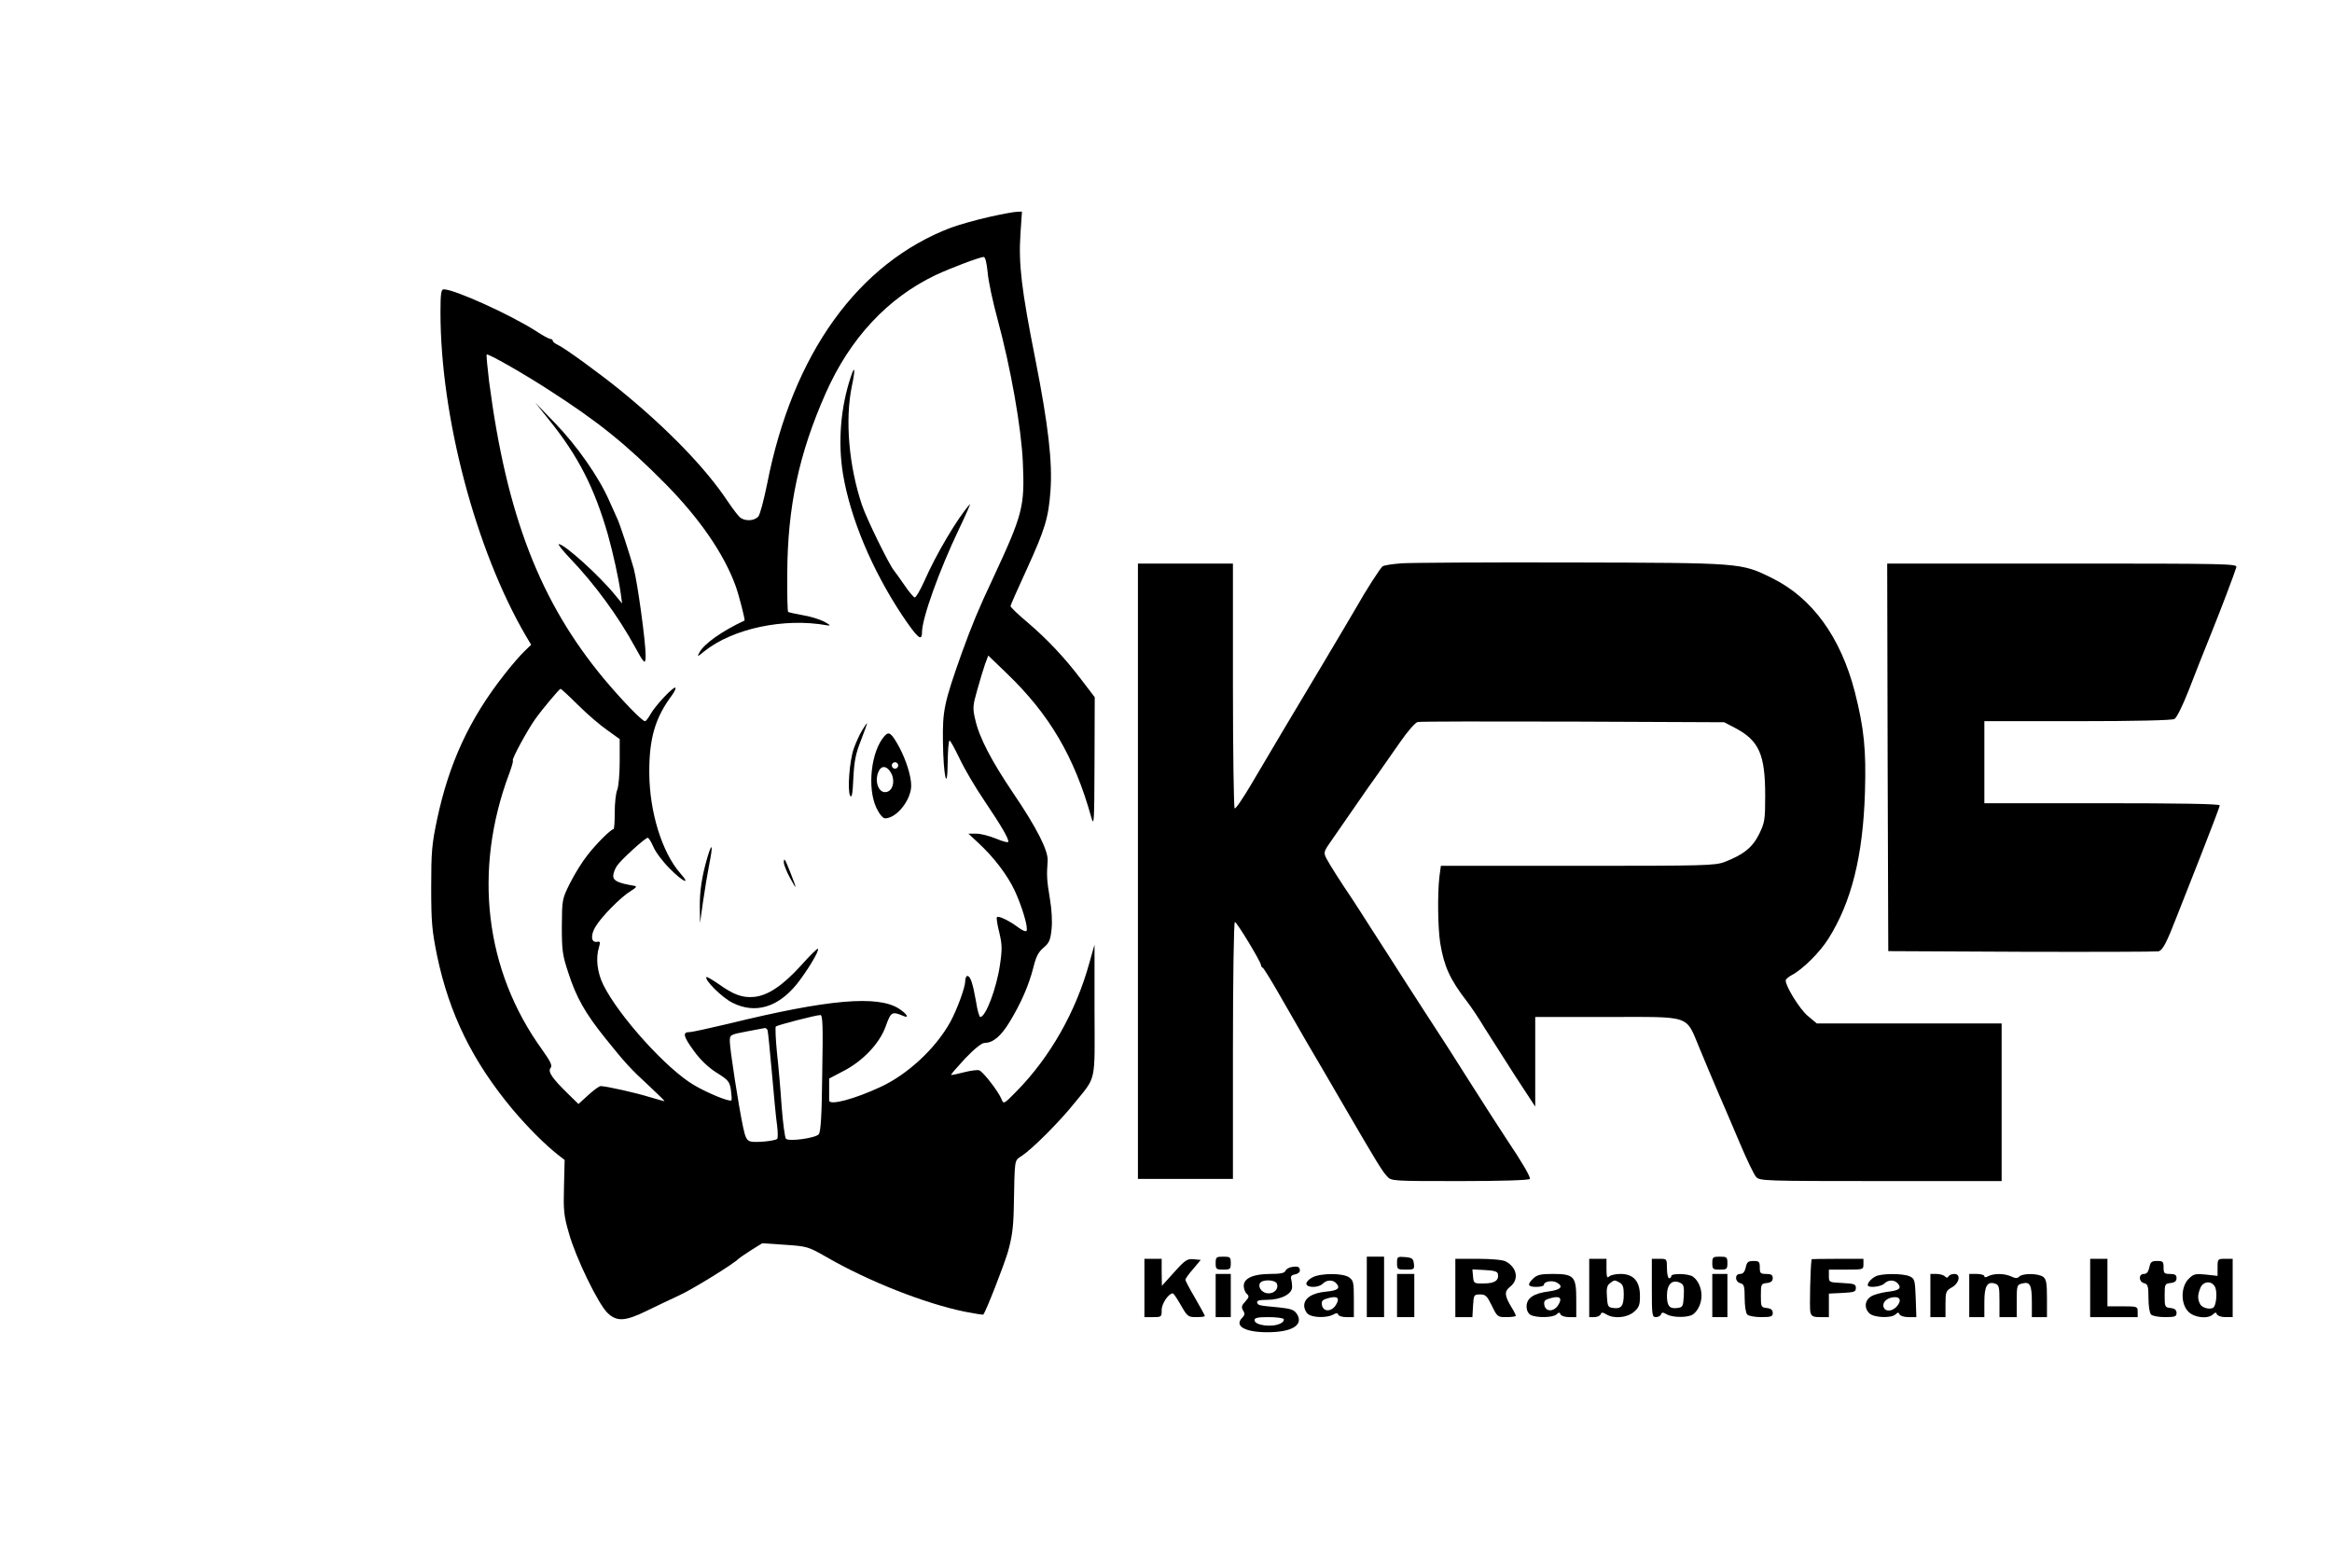 <?xml version="1.0" standalone="no"?>
<!DOCTYPE svg PUBLIC "-//W3C//DTD SVG 20010904//EN"
 "http://www.w3.org/TR/2001/REC-SVG-20010904/DTD/svg10.dtd">
<svg version="1.0" xmlns="http://www.w3.org/2000/svg"
 width="1080pt" height="726pt" viewBox="0 0 1080 726"
 preserveAspectRatio="xMidYMid meet">

<g transform="translate(0,726) scale(0.1,-0.1)"
fill="#000000" stroke="none">
<path d="M4580 6255 c-58 -13 -136 -35 -175 -49 -431 -164 -734 -584 -852
-1186 -15 -74 -33 -143 -41 -152 -18 -21 -61 -23 -84 -5 -8 6 -34 40 -57 74
-102 154 -277 335 -496 514 -92 75 -259 197 -292 212 -13 6 -23 14 -23 19 0 4
-5 8 -10 8 -6 0 -37 16 -68 37 -121 77 -377 193 -427 193 -12 0 -15 -19 -15
-107 0 -483 163 -1100 396 -1499 l24 -40 -31 -30 c-17 -16 -60 -65 -94 -109
-161 -205 -255 -408 -311 -671 -24 -114 -27 -150 -27 -314 0 -162 4 -201 27
-315 57 -272 165 -491 350 -713 71 -84 150 -163 211 -211 l30 -23 -3 -123 c-3
-110 -1 -135 23 -217 31 -112 135 -326 178 -368 43 -42 82 -40 182 9 44 22
111 53 149 71 57 25 258 149 276 170 3 3 29 21 57 39 l53 33 106 -7 c103 -7
108 -9 192 -57 194 -112 455 -215 641 -253 46 -9 84 -15 85 -13 13 16 92 219
113 287 19 67 26 112 28 201 5 244 1 222 39 248 50 34 173 157 241 242 104
128 95 89 94 432 l0 303 -24 -85 c-62 -225 -181 -435 -337 -594 -59 -60 -60
-61 -70 -36 -12 32 -85 127 -103 133 -7 3 -39 -1 -70 -9 -31 -8 -59 -14 -60
-12 -2 2 28 36 65 76 44 46 77 72 90 72 39 0 76 31 117 99 51 84 88 168 109
251 12 49 23 71 47 91 26 22 32 35 37 85 4 36 1 92 -8 144 -14 83 -15 106 -10
174 3 46 -51 153 -159 312 -102 151 -158 259 -176 340 -13 54 -12 65 9 139 12
44 29 98 36 119 l15 40 86 -83 c197 -189 313 -386 391 -666 13 -46 14 -25 15
253 l1 303 -61 80 c-79 104 -158 188 -253 269 -42 35 -76 68 -76 73 0 4 34 81
75 170 84 184 101 238 110 363 10 132 -10 306 -70 610 -65 327 -78 442 -69
580 l7 104 -24 -1 c-13 0 -71 -11 -129 -24z m-6 -256 c3 -40 24 -137 46 -218
61 -224 110 -503 117 -661 9 -207 1 -239 -139 -540 -68 -144 -97 -216 -143
-342 -83 -234 -90 -268 -88 -413 2 -163 21 -241 22 -92 1 53 4 97 9 97 4 0 24
-38 46 -83 21 -45 73 -134 116 -197 78 -116 110 -171 110 -188 0 -6 -26 1 -57
14 -32 13 -74 24 -93 23 l-35 0 45 -42 c72 -66 135 -149 169 -221 34 -73 64
-173 55 -187 -3 -5 -20 2 -37 15 -44 33 -95 57 -100 48 -3 -4 2 -36 11 -71 13
-55 14 -76 3 -150 -16 -109 -66 -241 -91 -241 -5 0 -14 33 -20 73 -15 84 -26
117 -40 117 -5 0 -10 -11 -10 -25 0 -29 -39 -134 -70 -190 -68 -122 -198 -242
-322 -299 -120 -56 -236 -87 -238 -63 0 4 0 28 0 55 l0 47 63 33 c93 47 171
130 199 209 24 67 29 70 81 48 30 -13 18 9 -19 33 -98 64 -328 44 -789 -69
-88 -21 -170 -39 -182 -39 -34 0 -28 -21 22 -89 29 -40 67 -76 104 -99 54 -34
60 -41 66 -80 3 -24 5 -46 2 -48 -8 -8 -105 31 -172 70 -126 73 -350 321 -421
465 -28 57 -36 123 -20 174 7 25 6 28 -10 25 -27 -4 -30 32 -5 72 27 45 116
135 160 162 30 19 33 23 16 26 -72 12 -95 23 -95 45 0 12 8 34 18 48 18 27
130 129 142 129 4 0 16 -19 26 -42 10 -24 44 -69 75 -100 62 -63 101 -80 50
-23 -85 97 -143 284 -144 465 -1 159 27 256 105 360 12 17 19 32 16 35 -8 8
-94 -84 -115 -122 -10 -18 -21 -33 -26 -33 -13 0 -105 95 -189 195 -297 357
-452 758 -533 1379 -8 66 -13 121 -11 124 6 6 171 -88 291 -166 224 -144 356
-250 535 -431 159 -161 272 -324 327 -475 16 -45 45 -158 41 -160 -103 -48
-187 -107 -209 -148 -11 -21 -10 -21 22 5 132 106 370 157 569 121 19 -3 16 1
-13 17 -22 11 -66 25 -100 30 -34 6 -64 13 -67 15 -3 3 -5 83 -4 177 1 309 54
556 178 836 113 255 287 441 509 547 73 34 203 83 223 84 7 0 14 -29 18 -71z
m-1896 -2005 c42 -42 103 -94 135 -116 l57 -41 0 -103 c0 -56 -5 -115 -11
-131 -7 -15 -12 -63 -12 -105 0 -43 -2 -78 -6 -78 -12 -1 -78 -66 -120 -120
-24 -30 -60 -88 -81 -130 -37 -74 -37 -76 -38 -200 0 -112 3 -134 30 -215 37
-115 78 -187 171 -303 94 -117 116 -141 206 -224 41 -38 71 -68 68 -68 -3 0
-33 9 -68 19 -64 20 -203 51 -227 51 -7 0 -33 -19 -58 -42 l-45 -41 -50 49
c-73 71 -93 102 -79 118 9 11 0 29 -38 83 -267 368 -322 833 -153 1282 11 30
19 57 16 59 -6 6 69 143 104 192 35 49 112 140 117 140 3 0 40 -34 82 -76z
m1130 -1703 c-2 -200 -7 -272 -16 -284 -15 -18 -138 -35 -152 -21 -5 5 -14 72
-20 149 -5 77 -15 191 -22 253 -6 62 -8 115 -5 118 6 6 182 52 206 53 11 1 13
-45 9 -268z m-253 197 c2 -7 11 -96 20 -198 9 -102 19 -211 24 -243 4 -32 4
-60 0 -62 -15 -10 -98 -17 -121 -12 -20 5 -26 17 -37 69 -21 100 -61 360 -61
394 0 32 0 32 78 47 42 8 81 15 85 16 4 0 10 -5 12 -11z"/>
<path d="M3940 5514 c-47 -142 -60 -301 -36 -449 34 -204 133 -441 273 -653
72 -107 93 -126 93 -80 0 64 80 287 171 477 33 69 56 122 51 116 -57 -63 -158
-234 -212 -358 -19 -42 -39 -76 -44 -74 -6 2 -28 28 -48 58 -21 30 -42 60 -48
67 -22 26 -127 240 -148 303 -61 182 -79 395 -47 550 17 79 14 102 -5 43z"/>
<path d="M2543 5315 c135 -167 210 -315 272 -530 24 -86 50 -202 60 -275 l6
-45 -33 40 c-72 89 -234 235 -260 235 -6 0 18 -30 53 -67 113 -118 222 -267
299 -408 44 -81 50 -86 50 -40 0 65 -38 339 -55 402 -21 73 -63 202 -75 228
-5 11 -23 51 -40 89 -47 107 -149 253 -250 357 l-91 94 64 -80z"/>
<path d="M3991 3875 c-11 -19 -28 -56 -37 -82 -20 -57 -30 -193 -17 -218 8
-13 12 9 15 81 4 79 11 115 36 177 16 42 29 77 27 77 -2 0 -12 -16 -24 -35z"/>
<path d="M4097 3852 c-63 -70 -82 -241 -38 -334 14 -29 30 -48 40 -48 53 0
121 85 121 152 0 44 -24 119 -56 179 -36 65 -47 73 -67 51z m63 -137 c0 -8 -7
-15 -15 -15 -8 0 -15 7 -15 15 0 8 7 15 15 15 8 0 15 -7 15 -15z m-31 -39 c17
-36 5 -79 -24 -84 -37 -8 -58 54 -34 99 14 27 41 20 58 -15z"/>
<path d="M3276 3289 c-26 -89 -36 -158 -35 -233 l1 -71 14 100 c8 55 21 133
29 174 18 88 13 105 -9 30z"/>
<path d="M3630 3264 c1 -10 14 -44 31 -74 31 -57 31 -51 -3 35 -23 58 -28 66
-28 39z"/>
<path d="M3712 2791 c-87 -96 -156 -142 -220 -148 -54 -5 -95 10 -166 61 -28
19 -52 33 -54 31 -12 -12 73 -96 120 -119 105 -53 210 -22 298 86 49 62 106
156 98 164 -3 2 -37 -31 -76 -75z"/>
<path d="M6490 4651 c-41 -3 -80 -9 -87 -14 -10 -7 -76 -109 -124 -194 -10
-17 -75 -128 -145 -245 -152 -254 -246 -412 -339 -570 -38 -64 -72 -115 -77
-112 -4 3 -8 259 -8 570 l0 564 -220 0 -220 0 0 -1425 0 -1425 220 0 220 0 0
595 c0 327 4 595 9 595 9 0 121 -185 121 -200 0 -4 3 -10 8 -12 4 -1 41 -61
82 -133 67 -118 177 -307 200 -345 5 -8 48 -82 96 -165 145 -249 175 -299 197
-322 20 -23 21 -23 338 -23 191 0 320 4 324 10 5 7 -35 76 -105 180 -22 33
-111 171 -180 280 -80 127 -102 161 -212 330 -41 63 -116 180 -167 260 -52 80
-106 165 -122 190 -16 25 -34 52 -39 60 -45 66 -105 160 -117 184 -14 28 -14
31 28 90 23 33 72 104 108 156 36 52 83 120 106 151 22 31 67 96 100 143 33
48 69 89 80 92 11 3 335 3 720 2 l700 -3 50 -26 c112 -59 140 -123 140 -314 0
-112 -2 -124 -28 -178 -31 -62 -72 -95 -160 -129 -44 -17 -92 -18 -681 -18
l-633 0 -7 -52 c-9 -80 -7 -235 4 -306 18 -108 45 -168 123 -269 18 -23 55
-78 82 -123 28 -44 92 -145 142 -223 l93 -142 0 208 0 207 334 0 c395 0 361
12 427 -145 22 -55 61 -145 84 -200 24 -55 70 -162 102 -238 32 -76 66 -147
76 -158 17 -18 37 -19 577 -19 l560 0 0 365 0 365 -428 0 -428 0 -43 36 c-37
32 -101 135 -101 163 0 6 13 17 28 25 50 26 130 105 170 169 106 168 160 382
169 677 6 199 -4 296 -47 466 -66 254 -197 435 -384 527 -144 71 -138 70 -931
72 -390 1 -744 -1 -785 -4z"/>
<path d="M8742 3753 l3 -898 615 -3 c338 -1 624 0 636 2 20 5 37 37 87 166 14
36 64 163 111 282 47 120 86 222 86 228 0 7 -187 10 -545 10 l-545 0 0 190 0
190 431 0 c266 0 437 4 449 10 11 6 37 59 66 132 26 68 72 184 102 258 52 129
107 275 119 313 5 16 -38 17 -806 17 l-811 0 2 -897z"/>
<path d="M5630 1410 c0 -28 3 -30 35 -30 32 0 35 2 35 30 0 28 -3 30 -35 30
-32 0 -35 -2 -35 -30z"/>
<path d="M6330 1300 l0 -140 40 0 40 0 0 140 0 140 -40 0 -40 0 0 -140z"/>
<path d="M6470 1411 c0 -30 2 -31 41 -31 38 0 40 1 37 28 -3 23 -8 27 -40 30
-36 3 -38 2 -38 -27z"/>
<path d="M7930 1410 c0 -28 3 -30 35 -30 32 0 35 2 35 30 0 28 -3 30 -35 30
-32 0 -35 -2 -35 -30z"/>
<path d="M5300 1295 l0 -135 40 0 c39 0 40 1 40 33 0 30 32 77 52 77 3 0 20
-25 37 -55 30 -52 33 -55 71 -55 22 0 40 2 40 5 0 3 -20 40 -45 83 -25 42 -45
80 -45 85 0 5 16 28 36 50 l35 42 -33 3 c-29 3 -39 -3 -90 -60 l-57 -63 -1 63
0 62 -40 0 -40 0 0 -135z"/>
<path d="M6740 1295 l0 -135 39 0 40 0 3 53 c3 50 4 52 33 52 25 0 32 -7 54
-52 25 -52 27 -53 68 -53 24 0 43 3 43 6 0 4 -8 21 -19 38 -34 56 -35 75 -7
97 42 33 32 89 -21 117 -12 7 -66 12 -127 12 l-106 0 0 -135z m197 65 c6 -30
-15 -44 -64 -44 -47 -1 -48 0 -51 32 l-3 33 58 -3 c42 -2 59 -7 60 -18z"/>
<path d="M7360 1295 l0 -135 24 0 c13 0 26 6 29 13 3 10 9 10 26 0 35 -22 96
-16 128 11 24 21 28 32 28 74 0 68 -30 102 -90 102 -22 0 -46 -5 -53 -12 -9
-9 -12 -2 -12 35 l0 47 -40 0 -40 0 0 -135z m141 25 c14 -8 19 -21 19 -53 0
-55 -11 -69 -46 -65 -27 3 -29 6 -32 53 -3 38 1 52 14 62 21 16 21 16 45 3z"/>
<path d="M7650 1295 c0 -126 1 -135 19 -135 11 0 21 6 24 13 3 10 9 10 26 0
26 -16 101 -16 122 0 24 18 39 52 39 87 0 35 -15 69 -39 87 -19 15 -101 17
-101 3 0 -5 -4 -10 -10 -10 -5 0 -10 20 -10 45 0 45 0 45 -35 45 l-35 0 0
-135z m148 -38 c-3 -49 -5 -52 -32 -55 -34 -4 -46 10 -46 58 0 54 26 77 63 58
15 -7 17 -19 15 -61z"/>
<path d="M8390 1428 c-6 -34 -10 -226 -6 -244 5 -20 12 -24 46 -24 l40 0 0 55
0 54 63 3 c54 3 62 5 62 23 0 18 -8 20 -62 23 -62 3 -63 3 -63 32 l0 30 80 0
c79 0 80 0 80 25 l0 25 -120 0 c-66 0 -120 -1 -120 -2z"/>
<path d="M9680 1295 l0 -135 110 0 110 0 0 25 c0 24 -2 25 -70 25 l-70 0 0
110 0 110 -40 0 -40 0 0 -135z"/>
<path d="M10270 1391 l0 -40 -54 6 c-49 5 -57 3 -80 -20 -37 -37 -37 -117 -1
-152 27 -28 91 -35 114 -12 11 10 14 10 18 0 3 -7 20 -13 39 -13 l34 0 0 135
0 135 -35 0 c-34 0 -35 -1 -35 -39z m-10 -95 c8 -23 5 -69 -6 -88 -10 -16 -53
-8 -64 11 -13 24 -13 43 0 75 13 35 57 36 70 2z"/>
<path d="M8085 1390 c-5 -21 -13 -30 -26 -30 -26 0 -25 -36 1 -43 17 -4 20
-14 20 -69 0 -36 5 -69 12 -76 7 -7 36 -12 65 -12 46 0 53 3 53 19 0 14 -8 21
-27 23 -27 3 -28 5 -28 58 0 53 1 55 28 58 19 2 27 9 27 23 0 14 -7 19 -30 19
-27 0 -30 3 -30 30 0 26 -3 30 -29 30 -25 0 -31 -5 -36 -30z"/>
<path d="M9954 1390 c-5 -21 -12 -30 -25 -30 -26 0 -25 -36 1 -43 17 -4 20
-14 20 -69 0 -36 5 -69 12 -76 7 -7 36 -12 65 -12 46 0 53 3 53 19 0 14 -8 21
-27 23 -27 3 -28 5 -28 58 0 53 1 55 28 58 19 2 27 9 27 23 0 14 -7 19 -30 19
-27 0 -30 3 -30 30 0 27 -3 30 -30 30 -26 0 -31 -5 -36 -30z"/>
<path d="M5982 1392 c-13 -2 -26 -10 -29 -18 -4 -10 -23 -14 -70 -14 -78 0
-123 -20 -123 -55 0 -13 6 -30 14 -37 12 -11 11 -16 -7 -36 -17 -18 -19 -26
-10 -41 9 -14 8 -22 -4 -34 -38 -38 12 -67 116 -67 116 0 170 34 137 85 -13
19 -27 24 -83 30 -97 9 -96 9 -101 23 -2 8 10 12 45 12 65 0 118 27 117 60 0
14 -3 32 -5 40 -2 9 4 16 19 18 12 2 22 10 22 17 0 18 -9 22 -38 17z m-68 -78
c8 -22 -11 -44 -39 -44 -27 0 -49 24 -41 45 8 21 72 20 80 -1z m31 -163 c3 -6
-3 -15 -14 -20 -37 -20 -121 -10 -121 15 0 11 16 14 64 14 36 0 67 -4 71 -9z"/>
<path d="M5630 1260 l0 -100 35 0 35 0 0 100 0 100 -35 0 -35 0 0 -100z"/>
<path d="M6078 1344 c-16 -8 -28 -21 -28 -29 0 -20 57 -20 76 0 19 19 48 19
64 0 18 -22 5 -32 -49 -37 -64 -6 -101 -30 -101 -65 0 -14 8 -32 18 -39 21
-17 86 -18 115 -3 16 9 22 9 25 0 2 -6 19 -11 38 -11 l34 0 0 84 c0 76 -2 86
-22 100 -29 21 -133 20 -170 0z m108 -129 c-21 -32 -59 -31 -64 2 -3 18 3 24
30 31 43 12 55 0 34 -33z"/>
<path d="M6470 1260 l0 -100 40 0 40 0 0 100 0 100 -40 0 -40 0 0 -100z"/>
<path d="M7102 1340 c-31 -29 -27 -40 13 -40 19 0 35 4 35 9 0 16 38 23 60 11
33 -18 18 -34 -38 -41 -69 -9 -102 -31 -102 -69 0 -19 7 -33 19 -40 27 -14
104 -13 120 3 11 10 14 10 18 0 3 -7 20 -13 39 -13 l34 0 0 84 c0 105 -11 116
-110 116 -53 0 -71 -4 -88 -20z m114 -125 c-21 -32 -59 -31 -64 2 -3 18 3 24
30 31 43 12 55 0 34 -33z"/>
<path d="M7930 1260 l0 -100 35 0 35 0 0 100 0 100 -35 0 -35 0 0 -100z"/>
<path d="M8685 1348 c-21 -12 -35 -28 -35 -40 0 -14 61 -8 76 7 19 19 48 19
64 0 18 -22 5 -32 -51 -38 -28 -4 -62 -13 -75 -22 -29 -19 -31 -55 -6 -78 22
-20 102 -23 121 -4 11 10 14 10 18 0 3 -7 21 -13 41 -13 l37 0 -3 89 c-3 83
-5 89 -28 100 -32 14 -133 14 -159 -1z m99 -139 c-21 -23 -52 -25 -60 -4 -9
21 12 43 44 47 33 4 40 -16 16 -43z"/>
<path d="M8940 1260 l0 -100 35 0 35 0 0 60 c0 57 2 62 30 78 35 20 42 62 11
62 -11 0 -23 -5 -27 -11 -4 -8 -9 -8 -17 0 -6 6 -24 11 -39 11 l-28 0 0 -100z"/>
<path d="M9120 1260 l0 -100 35 0 35 0 0 69 c0 75 13 98 50 86 18 -6 20 -15
20 -81 l0 -74 40 0 40 0 0 75 c0 72 1 75 26 81 36 9 44 -7 44 -88 l0 -68 35 0
35 0 0 86 c0 71 -3 89 -17 100 -22 17 -95 18 -111 2 -9 -9 -18 -9 -37 0 -32
15 -80 15 -106 2 -13 -7 -19 -7 -19 0 0 5 -16 10 -35 10 l-35 0 0 -100z"/>
</g>
</svg>
